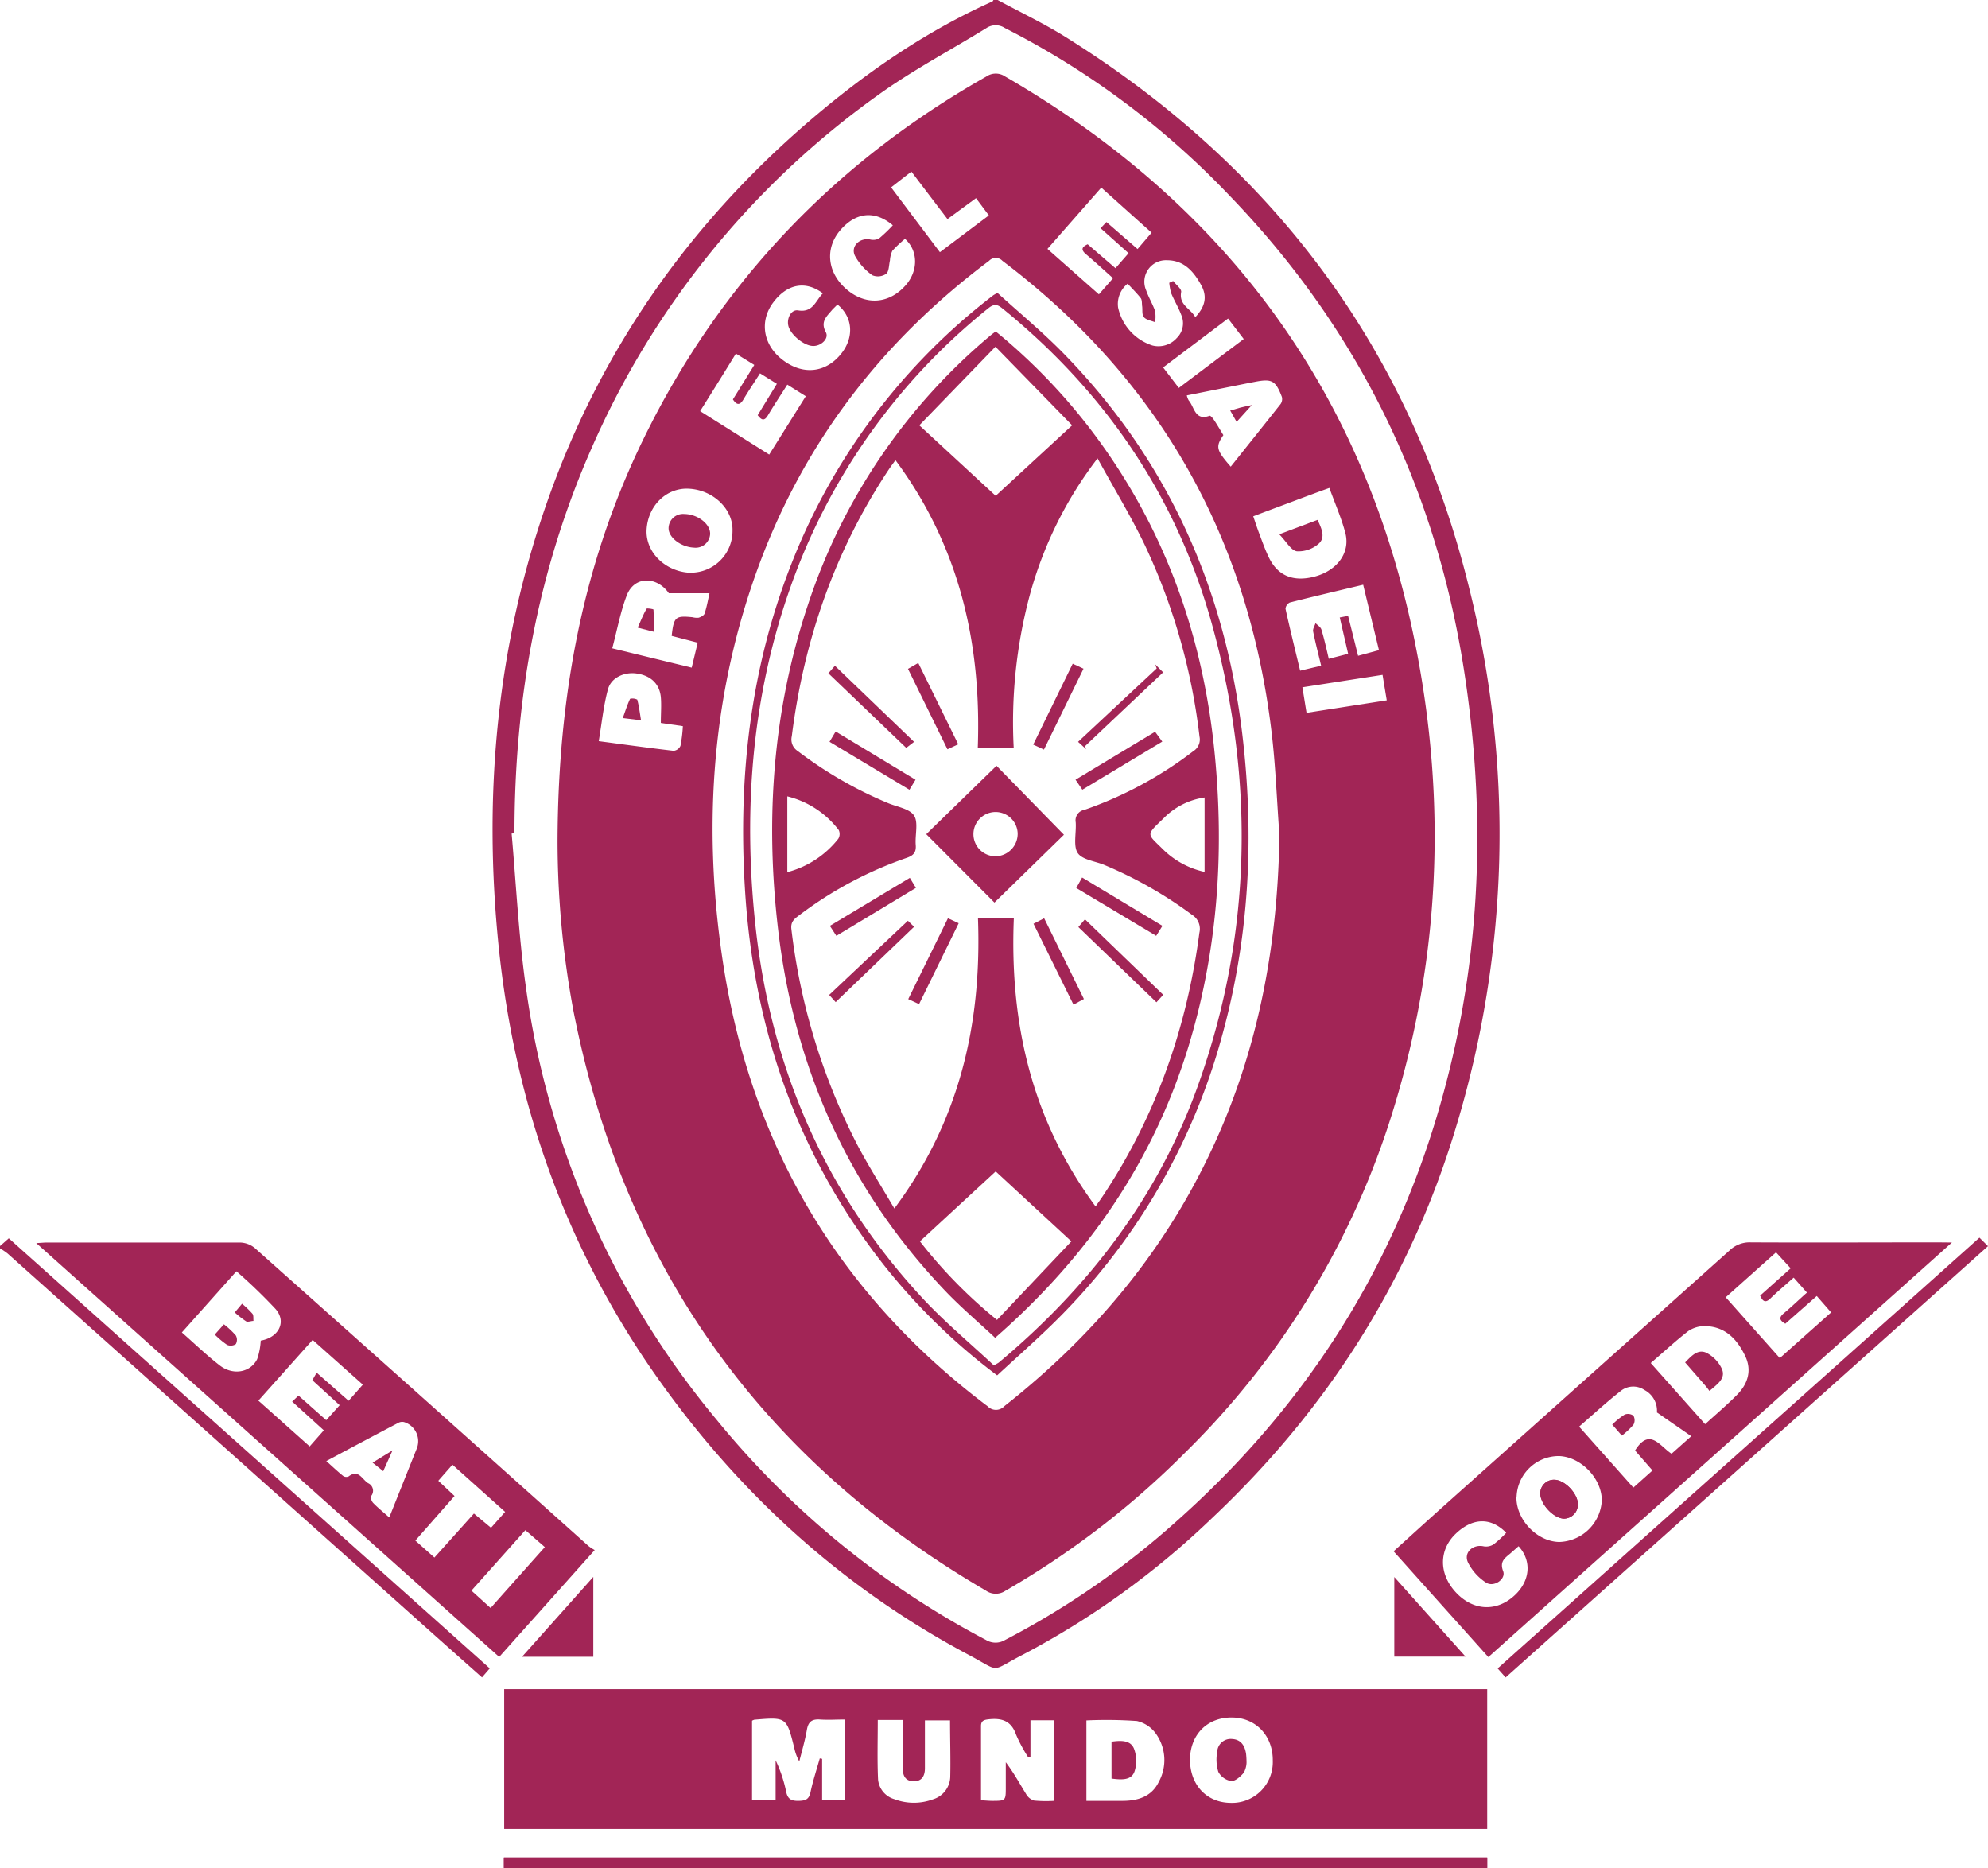 <svg xmlns="http://www.w3.org/2000/svg" viewBox="0 0 398 373.95">
  <defs>
    <style>
      .cls-1 {
        fill: #a22556;
      }
    </style>
  </defs>
  <g id="Laag_2" data-name="Laag 2">
    <g id="Laag_1-2" data-name="Laag 1">
      <g id="Logo_Colour_SMC">
        <g>
          <path class="cls-1" d="M100.88,374H297.74v-2.14H100.88Z"/>
          <path class="cls-1" d="M199.74,0c4.53,2.45,9.21,4.67,13.58,7.4,41.61,26,69.05,62.54,80.8,110.29a202,202,0,0,1-2.64,108c-9.16,30.48-25.75,56.48-48.9,78.29a166.14,166.14,0,0,1-37.83,27.29c-6.76,3.48-4.17,3.55-10.86,0-25.07-13.35-45.59-31.94-62-55.06-18.47-26-28.82-55.12-32.06-86.78-3.12-30.5-.38-60.38,9.87-89.4,10.57-29.9,28.15-55,52.16-75.65,11.2-9.63,23.27-18,36.78-24.07.11,0,.17-.2.25-.31ZM103,166.81l-.57.06c.9,10.09,1.39,20.25,2.79,30.27a171.68,171.68,0,0,0,38.32,87.17,174.14,174.14,0,0,0,53.86,44,3.67,3.67,0,0,0,3.82,0,166.88,166.88,0,0,0,34.46-23.89c24.6-21.9,42.07-48.46,51.69-80,9.05-29.64,10.48-59.84,5.71-90.35C287.36,97.44,271.76,65.63,246,39A165.85,165.85,0,0,0,201.16,5.6a3.33,3.33,0,0,0-3.65,0c-7.27,4.49-14.89,8.5-21.8,13.49a170.86,170.86,0,0,0-57.24,70.55C107.62,114.21,103,140.05,103,166.81Z"/>
          <path class="cls-1" d="M0,249.45l1.76-1.55L98.05,334c-.55.65-1,1.15-1.55,1.8-3.28-2.91-6.46-5.73-9.63-8.56Q44.18,289.07,1.48,250.91a15.76,15.76,0,0,0-1.48-1Z"/>
          <path class="cls-1" d="M297.74,338.15v28H100.94v-28Zm-147.18,6.33V360.4h4.72v-8a27.4,27.4,0,0,1,2.11,6.29c.3,1.45,1,1.85,2.43,1.83s2.14-.26,2.45-1.76c.48-2.28,1.22-4.5,1.85-6.74l.47.09v8.26h4.59V344.24c-1.75,0-3.4.11-5,0s-2.34.41-2.63,2c-.37,2.15-1,4.26-1.53,6.38a9.28,9.28,0,0,1-1-2.67c-1.55-6.21-1.55-6.21-8-5.67A2.43,2.43,0,0,0,150.56,344.48Zm55.74,7.21-.44.12a29.92,29.92,0,0,1-2.43-4.52c-1-2.86-2.93-3.39-5.6-3.08-1.08.12-1.46.45-1.43,1.49,0,1.72,0,3.44,0,5.17v9.53c.91.05,1.51.11,2.12.12,2.84,0,2.84,0,2.84-2.73,0-1.67,0-3.33,0-5,1.61,2.12,2.78,4.29,4.08,6.39a2.74,2.74,0,0,0,1.6,1.28,25.65,25.65,0,0,0,3.94.06V344.39H206.3Zm11.2,8.83h7.24c3.09,0,5.84-.86,7.26-3.82a9.07,9.07,0,0,0-.47-9.46,6.46,6.46,0,0,0-3.91-2.7,87.25,87.25,0,0,0-10.12-.12Zm20.74-8.25c0,5,3.28,8.58,8.06,8.65a8.16,8.16,0,0,0,8.51-8.46c.05-4.94-3.34-8.55-8.1-8.62C241.74,343.76,238.28,347.21,238.24,352.27Zm-48-7.86h-5.07V347c0,2.35,0,4.7,0,7,0,1.47-.58,2.64-2.27,2.59-1.53,0-2.15-1-2.17-2.49,0-.75,0-1.51,0-2.27,0-2.47,0-4.93,0-7.5h-5c0,4.08-.12,8,.06,11.9a4.53,4.53,0,0,0,3.25,3.95,11,11,0,0,0,7.7.05,4.86,4.86,0,0,0,3.5-4.46C190.33,352.08,190.2,348.29,190.2,344.41Z"/>
          <path class="cls-1" d="M7.26,248.86c1.06-.06,1.64-.12,2.23-.12,12.84,0,25.67,0,38.51,0a4.84,4.84,0,0,1,2.94,1.05q33.47,29.79,66.85,59.69a9.31,9.31,0,0,0,1.27.83L99.94,331.71Zm29.15,17.89c2.62,2.3,5,4.6,7.6,6.61s6.08,1.46,7.47-1.25a13.64,13.64,0,0,0,.72-3.73c3.54-.6,5.23-3.69,3-6.29a105.07,105.07,0,0,0-7.87-7.59Zm26.18,1.49L51.73,280.4,62,289.56l2.83-3.22-6.34-5.75,1.27-1.2,5.55,4.92,2.69-3-5.47-5,.86-1.51,6.4,5.63,2.85-3.23Zm15.34,35.54,5.46-13.67a4,4,0,0,0-2.47-5.41,1.65,1.65,0,0,0-1.15.13c-4.73,2.48-9.45,5-14.45,7.66,1.27,1.14,2.3,2.12,3.4,3a1.11,1.11,0,0,0,1.07.08c2-1.52,2.71.62,3.91,1.35a1.66,1.66,0,0,1,.59,2.59c-.17.3.11,1.05.42,1.37C75.62,301.82,76.64,302.64,77.93,303.78Zm12.65-10.56-2.83,3.22L91,299.49l-7.85,8.92,3.82,3.4L94.88,303l3.42,2.85,2.83-3.18Zm7.64,28.69c3.71-4.17,7.24-8.14,10.86-12.19l-3.9-3.39-10.8,12.1Z"/>
          <path class="cls-1" d="M390.78,248.74l-92.81,83L279,310.56c3.24-2.93,6.39-5.8,9.56-8.64q28.88-25.8,57.73-51.62a5.77,5.77,0,0,1,4.24-1.59c12.49.06,25,0,37.49,0Zm-60.3,24.13,10.89,12.24c2.27-2.07,4.43-3.89,6.4-5.89,2.15-2.18,3-4.84,1.63-7.74-1.59-3.32-3.95-5.89-7.95-6a5.88,5.88,0,0,0-3.47,1C335.42,268.47,333.06,270.67,330.48,272.87Zm1.24,9.89a4.68,4.68,0,0,0-2.5-4.49,4,4,0,0,0-4.85.28c-2.8,2.2-5.42,4.62-8.23,7.05L327,297.81l3.83-3.43-3.49-4c2.94-4.71,5-.82,7.31.65l3.94-3.51Zm32-23.31L357.42,265c-1.2-.68-1.3-1.26-.3-2.09,1.56-1.3,3-2.7,4.63-4.14l-2.66-3c-1.64,1.46-3.17,2.73-4.6,4.12-1,1-1.57.72-2.11-.52l6.11-5.46-2.93-3.2-10.07,9,10.83,12.17,10.27-9.14Zm-60.13,40.24c-.07,4.52,4.09,8.91,8.55,9a8.79,8.79,0,0,0,8.54-8.2c.09-4.45-4.17-8.88-8.6-9A8.47,8.47,0,0,0,303.62,299.69Zm-2.06,7.15c-3.09-3.16-6.76-3-10.12.23s-3.4,8.05.11,11.77,8.21,3.83,11.76.49c3.07-2.88,3.41-6.86.74-9.79L302.36,311c-1.09.92-2.17,1.61-1.43,3.53.62,1.6-1.87,3.32-3.45,2.28a10.31,10.31,0,0,1-3.58-4c-.95-2,1-3.74,3.17-3.24a2.83,2.83,0,0,0,1.94-.39A22.65,22.65,0,0,0,301.56,306.84Z"/>
          <path class="cls-1" d="M100.88,374v-2.14H297.74V374Z"/>
          <path class="cls-1" d="M301.43,335.81l-1.6-1.8,96.46-86.24,1.71,1.7Z"/>
          <path class="cls-1" d="M293.41,331.65H279.14V315.71Z"/>
          <path class="cls-1" d="M118.78,315.68v16H104.51Z"/>
          <path class="cls-1" d="M311.15,296.24a2.74,2.74,0,0,0-2.79,2.69c0,2.21,2.78,5.16,4.86,5.09a2.84,2.84,0,0,0,2.68-2.85C315.9,299,313.25,296.24,311.15,296.24Z"/>
          <path class="cls-1" d="M111.62,168.32c.1-29.18,5.1-55.71,17.29-80.61,15.3-31.25,38.3-55.26,68.56-72.39a3.31,3.31,0,0,1,3.77,0c44.23,25.59,72,63.24,82.05,113.38,6.55,32.52,5,64.85-5.32,96.52a163,163,0,0,1-40.52,65.4,172.49,172.49,0,0,1-36.16,27.84,3.44,3.44,0,0,1-3.94-.05q-67.53-39.4-82.56-116.11A185.45,185.45,0,0,1,111.62,168.32Zm144.52-1.18c-.52-6.95-.76-13.93-1.6-20.83-4.71-38.92-22.51-70.39-53.86-94.1a1.83,1.83,0,0,0-2.66,0c-21.15,15.84-36.76,35.9-46,60.73-9.43,25.41-11.34,51.67-7.49,78.33,5.38,37.29,23,67.52,53.21,90.27a2.29,2.29,0,0,0,3.35-.05c17.31-13.61,31.22-30,40.81-49.89C251.75,211.23,255.83,189.63,256.14,167.14Zm10-69.46c-2.79,1-5.25,1.93-7.7,2.85s-5,1.86-7.54,2.83c.43,1.24.74,2.22,1.1,3.18.64,1.68,1.22,3.38,2,5,1.65,3.44,4.4,4.78,8.15,4.12,5.14-.9,8.32-4.74,7.18-9C268.53,103.64,267.27,100.8,266.14,97.68ZM134.47,127.3c.43-3.81.74-4.08,4.17-3.74a3.49,3.49,0,0,0,1.23.1c.44-.14,1-.42,1.17-.78.43-1.26.67-2.59,1-4.12H133.9c-2.38-3.42-6.9-3.5-8.41.41-1.3,3.35-1.94,7-2.92,10.62l15.91,3.87c.42-1.76.79-3.27,1.2-5Zm5.69-45L154,91l7.32-11.68L157.62,77c-1.37,2.17-2.67,4.11-3.86,6.12-.78,1.33-1.37.91-2.07,0l3.84-6.28-3.37-2.1c-1.19,1.86-2.31,3.51-3.32,5.22-.72,1.21-1.33,1.18-2.11,0l4.28-6.9-3.68-2.27C144.88,74.78,142.59,78.45,140.16,82.32Zm135.91,47.86c-1.07-4.44-2.1-8.68-3.16-13.1-5.08,1.22-9.9,2.34-14.69,3.56a1.55,1.55,0,0,0-.86,1.25c.9,4.09,1.91,8.15,2.93,12.4l4.2-1c-.58-2.45-1.16-4.64-1.6-6.86-.1-.5.31-1.11.48-1.66.4.41,1,.76,1.17,1.26.57,1.88,1,3.81,1.48,5.88l3.88-1c-.58-2.52-1.12-4.84-1.68-7.28l1.67-.32c.69,2.74,1.33,5.31,2,8Zm-55.59-92.6L209.7,49.83,220,58.93l2.83-3.23c-1.91-1.71-3.62-3.29-5.41-4.8-1.12-.95-.78-1.49.33-2l5.57,4.79,2.62-3-5.6-5,1.17-1.24,6.23,5.41,2.81-3.28Zm-82.26,77.09a8.36,8.36,0,0,0,8.43-8.4c.13-4.36-3.89-8.2-8.81-8.42-4.43-.2-8.12,3.41-8.39,8.2C129.2,110.54,133.2,114.47,138.22,114.67ZM239.3,63.49c2.07-2.16,2.38-4.22,1.19-6.39-1.48-2.7-3.43-5-6.82-5a4.31,4.31,0,0,0-4.22,6c.49,1.43,1.31,2.74,1.8,4.17a7.27,7.27,0,0,1,0,2.24c-.77-.32-1.75-.45-2.22-1s-.26-1.46-.37-2.21c-.07-.54,0-1.21-.26-1.59-.78-1-1.72-1.92-2.64-2.92a5.19,5.19,0,0,0-1.92,4.75,10.27,10.27,0,0,0,6.86,7.62,4.9,4.9,0,0,0,4.9-1.5,4.12,4.12,0,0,0,.89-4.61c-.55-1.48-1.39-2.85-2-4.31a10.69,10.69,0,0,1-.4-2.13l.78-.36c.57.75,1.73,1.62,1.6,2.22C236,61.08,238.3,61.7,239.3,63.49Zm-107,81.24c0-1.91.14-3.56,0-5.18-.26-2.64-2-4.27-4.72-4.7-2.51-.41-5.22.76-5.87,3.15-.9,3.34-1.24,6.82-1.84,10.37,5.32.71,10.16,1.38,15,1.94a1.7,1.7,0,0,0,1.36-1,27.75,27.75,0,0,0,.48-3.94Zm32.45-86c-3.5-2.62-7.17-1.9-9.95,1.82S152.74,69,156.62,72c4.09,3.19,8.76,2.68,11.86-1.28,2.56-3.27,2.24-7.29-.82-9.76-.32.34-.66.66-1,1-1.07,1.32-2.51,2.37-1.32,4.56.67,1.25-.95,2.77-2.53,2.74-1.86,0-4.63-2.32-5-4.12-.31-1.49.62-3.24,2-3C162.8,62.63,163.29,60.14,164.76,58.71Zm14-13.62c-3.64-3.07-7.44-2.63-10.54,1s-2.59,8.45,1.21,11.76,8.54,3.06,11.91-.78c2.53-2.88,2.5-6.91-.15-9.27a23.83,23.83,0,0,0-2.53,2.39,5.12,5.12,0,0,0-.48,1.92c-.22.92-.17,2.19-.75,2.68a2.93,2.93,0,0,1-2.77.3,11.74,11.74,0,0,1-3.47-3.86c-.95-1.89.86-3.69,3-3.31a2.56,2.56,0,0,0,1.81-.2A30.16,30.16,0,0,0,178.76,45.09Zm67.63,48.33c3.4-4.26,6.71-8.39,10-12.56a1.74,1.74,0,0,0,.25-1.43c-1.25-3.28-2-3.68-5.45-3l-1,.19L237.6,79.16a3.61,3.61,0,0,0,.38,1c1.16,1.32,1.22,4.16,4.19,3.07.16-.06.62.46.83.78.68,1,1.3,2.1,1.92,3.1C243.33,89.44,243.47,90.07,246.39,93.42ZM188.17,50.49l9.8-7.37-2.57-3.45-5.71,4.19c-2.48-3.25-4.83-6.35-7.23-9.51l-4.06,3.16Zm88.62,84.61-16.05,2.49c.3,1.81.55,3.39.83,5.11l16.06-2.5C277.32,138.35,277.07,136.82,276.79,135.1ZM236,77.66l13-9.79-3.14-4.1-13,9.79Z"/>
          <path class="cls-1" d="M222.53,356.06v-7.39c1.87-.26,3.75-.33,4.47,1.34a6.82,6.82,0,0,1,.13,4.63C226.49,356.44,224.56,356.32,222.53,356.06Z"/>
          <path class="cls-1" d="M249.56,352.89a4.49,4.49,0,0,1-.56,2c-.65.77-1.7,1.72-2.52,1.66a3.57,3.57,0,0,1-2.57-1.84,8.39,8.39,0,0,1-.22-4,2.69,2.69,0,0,1,2.93-2.58c1.82.08,2.6,1.33,2.85,3A17.93,17.93,0,0,1,249.56,352.89Z"/>
          <path class="cls-1" d="M43,267.17l1.83-2.05a17,17,0,0,1,2.38,2.23,1.78,1.78,0,0,1,0,1.73,1.85,1.85,0,0,1-1.75.15A17.29,17.29,0,0,1,43,267.17Z"/>
          <path class="cls-1" d="M47,262.74,48.46,261a19.16,19.16,0,0,1,2.08,2c.26.33.15.95.21,1.44-.5,0-1.12.28-1.48.08A18.07,18.07,0,0,1,47,262.74Z"/>
          <path class="cls-1" d="M74.59,292.81l4-2.46-1.87,4.17Z"/>
          <path class="cls-1" d="M342.24,278.46c-.37-.48-.61-.81-.88-1.12l-4-4.59c1.24-1.26,2.51-2.73,4.25-1.94a6.91,6.91,0,0,1,3.11,3.23C345.56,276,343.78,277.11,342.24,278.46Z"/>
          <path class="cls-1" d="M322.77,285.19a15.54,15.54,0,0,1,2.48-2,1.84,1.84,0,0,1,1.77.23,1.88,1.88,0,0,1,0,1.8,15.83,15.83,0,0,1-2.32,2.18Z"/>
          <path class="cls-1" d="M311.15,296.24c2.1,0,4.75,2.76,4.75,4.93a2.84,2.84,0,0,1-2.68,2.85c-2.08.07-4.9-2.88-4.86-5.09A2.74,2.74,0,0,1,311.15,296.24Z"/>
          <path class="cls-1" d="M199.63,275.34a122.86,122.86,0,0,1-23.51-23.15c-16.91-22-25.37-47-27-74.54-1.34-22.17,1.11-43.83,9.27-64.64a125.2,125.2,0,0,1,40.36-53.82c.16-.13.35-.22.93-.57,4.39,4,9.07,7.86,13.29,12.18,20.66,21.16,32.17,46.69,35.71,75.93,2.47,20.43,1.49,40.65-4,60.56a127.12,127.12,0,0,1-34.19,58C207,268.68,203.34,271.91,199.63,275.34Zm-.63-2c.66-.39.85-.47,1-.6,18.09-15.13,32-33.36,39.93-55.69,10.67-30,11.24-60.45,3-91C236,100.2,221.75,78.94,201,62c-1-.8-1.69-1.47-3.11-.31a124.57,124.57,0,0,0-39.69,56c-7.62,21.61-9.38,43.89-7.07,66.56,2.94,28.93,13.82,54.39,33.68,75.77C189.28,264.8,194.33,269,199,273.37Z"/>
          <path class="cls-1" d="M263.77,104.08c.85,1.78,1.65,3.56.19,4.8a6.13,6.13,0,0,1-4.35,1.48c-1.17-.2-2.07-1.93-3.5-3.4Z"/>
          <path class="cls-1" d="M130.89,126.48l-3.22-.83c.61-1.36,1.11-2.62,1.76-3.78.1-.17,1.39.06,1.4.16C130.92,123.42,130.89,124.82,130.89,126.48Z"/>
          <path class="cls-1" d="M142.17,106.89a2.9,2.9,0,0,1-3.21,2.74c-2.62-.11-5.12-2-5.11-3.9A2.89,2.89,0,0,1,137,102.9C139.67,102.93,142.22,104.89,142.17,106.89Z"/>
          <path class="cls-1" d="M124.68,143.75c.56-1.55.93-2.74,1.47-3.86a2.15,2.15,0,0,1,1.43.17c.34,1.24.49,2.52.76,4.14Z"/>
          <path class="cls-1" d="M247.57,84.46l-1.28-2.27c.78-.22,1.4-.41,2-.58s1.18-.26,2.33-.52Z"/>
          <path class="cls-1" d="M199.34,66.35a117.11,117.11,0,0,1,19.38,20.12c14.53,19.26,22.27,41.1,24.52,65,1.86,19.65.49,39-5.3,58-7.08,23.16-20.29,42.25-38.71,58.35-3.33-3.11-6.8-6.05-9.93-9.32-19.36-20.29-30.23-44.57-33.51-72.31-2.62-22.16-1.11-44,6-65.23A118.51,118.51,0,0,1,198.48,67C198.73,66.8,199,66.61,199.34,66.35Zm20,175.16c.7-1,1.18-1.66,1.63-2.35,10.54-15.95,16.65-33.51,19.15-52.42a3.32,3.32,0,0,0-1.5-3.62,83.65,83.65,0,0,0-17.62-10c-1.83-.75-4.41-1-5.28-2.42s-.22-4-.36-6.07a2.14,2.14,0,0,1,1.77-2.51,77.76,77.76,0,0,0,21.77-11.74,2.74,2.74,0,0,0,1.24-2.94,123.12,123.12,0,0,0-11-38.44c-2.78-5.75-6.11-11.23-9.41-17.24a79.06,79.06,0,0,0-13.65,27.69,98.38,98.38,0,0,0-3.13,30.35h-7.2c.77-21-3.67-40.42-16.48-57.68-.54.76-.95,1.29-1.32,1.85-10.8,16.23-17,34.14-19.43,53.4a2.76,2.76,0,0,0,1.21,3,81.44,81.44,0,0,0,18.07,10.41c1.81.76,4.31,1.12,5.2,2.5s.17,3.88.33,5.87c.13,1.54-.5,2.15-1.9,2.62A77.32,77.32,0,0,0,160,183.23c-.92.69-1.76,1.27-1.56,2.81a126.46,126.46,0,0,0,13.18,43.12c2.23,4.25,4.82,8.31,7.43,12.77,13.1-17.56,17.52-37.08,16.74-58.12h7.18C202.11,204.79,206.52,224.17,219.33,241.51Zm-20-7-15.17,14a97,97,0,0,0,15.43,15.73l14.89-15.73Zm0-135.25,15.3-14.11L199.29,69.41,184.05,85.15Zm41.82,60.39a14.37,14.37,0,0,0-8.21,4.17c-3.64,3.51-3.34,3-.07,6.26a17.08,17.08,0,0,0,8.28,4.47Zm-83.54-.22v15.17a19.14,19.14,0,0,0,10.21-6.69,1.84,1.84,0,0,0,.09-1.73A18.48,18.48,0,0,0,157.6,159.42Z"/>
          <path class="cls-1" d="M199.09,180.69,185.44,167,199.5,153.3,213,167.11Zm4.65-13.85a4.43,4.43,0,1,0-4.35,4.58A4.51,4.51,0,0,0,203.74,166.84Z"/>
          <path class="cls-1" d="M231.27,133l1.59,1.6-15.72,14.85.36.57-1.67-1.51,15.74-14.69Z"/>
          <path class="cls-1" d="M183,148.51l-1.57,1.21-15.59-14.93,1.31-1.51Z"/>
          <path class="cls-1" d="M183,185.54,167.3,200.62,166,199.18l15.76-14.85Z"/>
          <path class="cls-1" d="M215.89,185.59l1.32-1.55,15.67,15.12-1.36,1.49Z"/>
          <path class="cls-1" d="M182.15,175.74l1.22,2-15.93,9.61c-.42-.64-.81-1.24-1.3-2Z"/>
          <path class="cls-1" d="M232.72,185.35l-1.25,2-16-9.58,1.17-2.1Z"/>
          <path class="cls-1" d="M183.29,156.1l-1.22,2-16-9.6,1.23-2.06Z"/>
          <path class="cls-1" d="M232.69,148.46l-16,9.63-1.37-2,15.93-9.6C231.68,147.09,232.1,147.65,232.69,148.46Z"/>
          <path class="cls-1" d="M191.84,149l-2.16,1-7.9-16.1,2.06-1.18Z"/>
          <path class="cls-1" d="M217,200l-2.09,1.12c-2.66-5.39-5.27-10.68-8-16.19l2.13-1.1Z"/>
          <path class="cls-1" d="M189.78,183.83l2.15,1c-2.64,5.39-5.22,10.67-7.93,16.19l-2.17-1C184.48,194.64,187.07,189.36,189.78,183.83Z"/>
          <path class="cls-1" d="M214.76,132.87l2.16,1L209,150.06l-2.15-1Z"/>
        </g>
      </g>
    </g>
  </g>
</svg>
